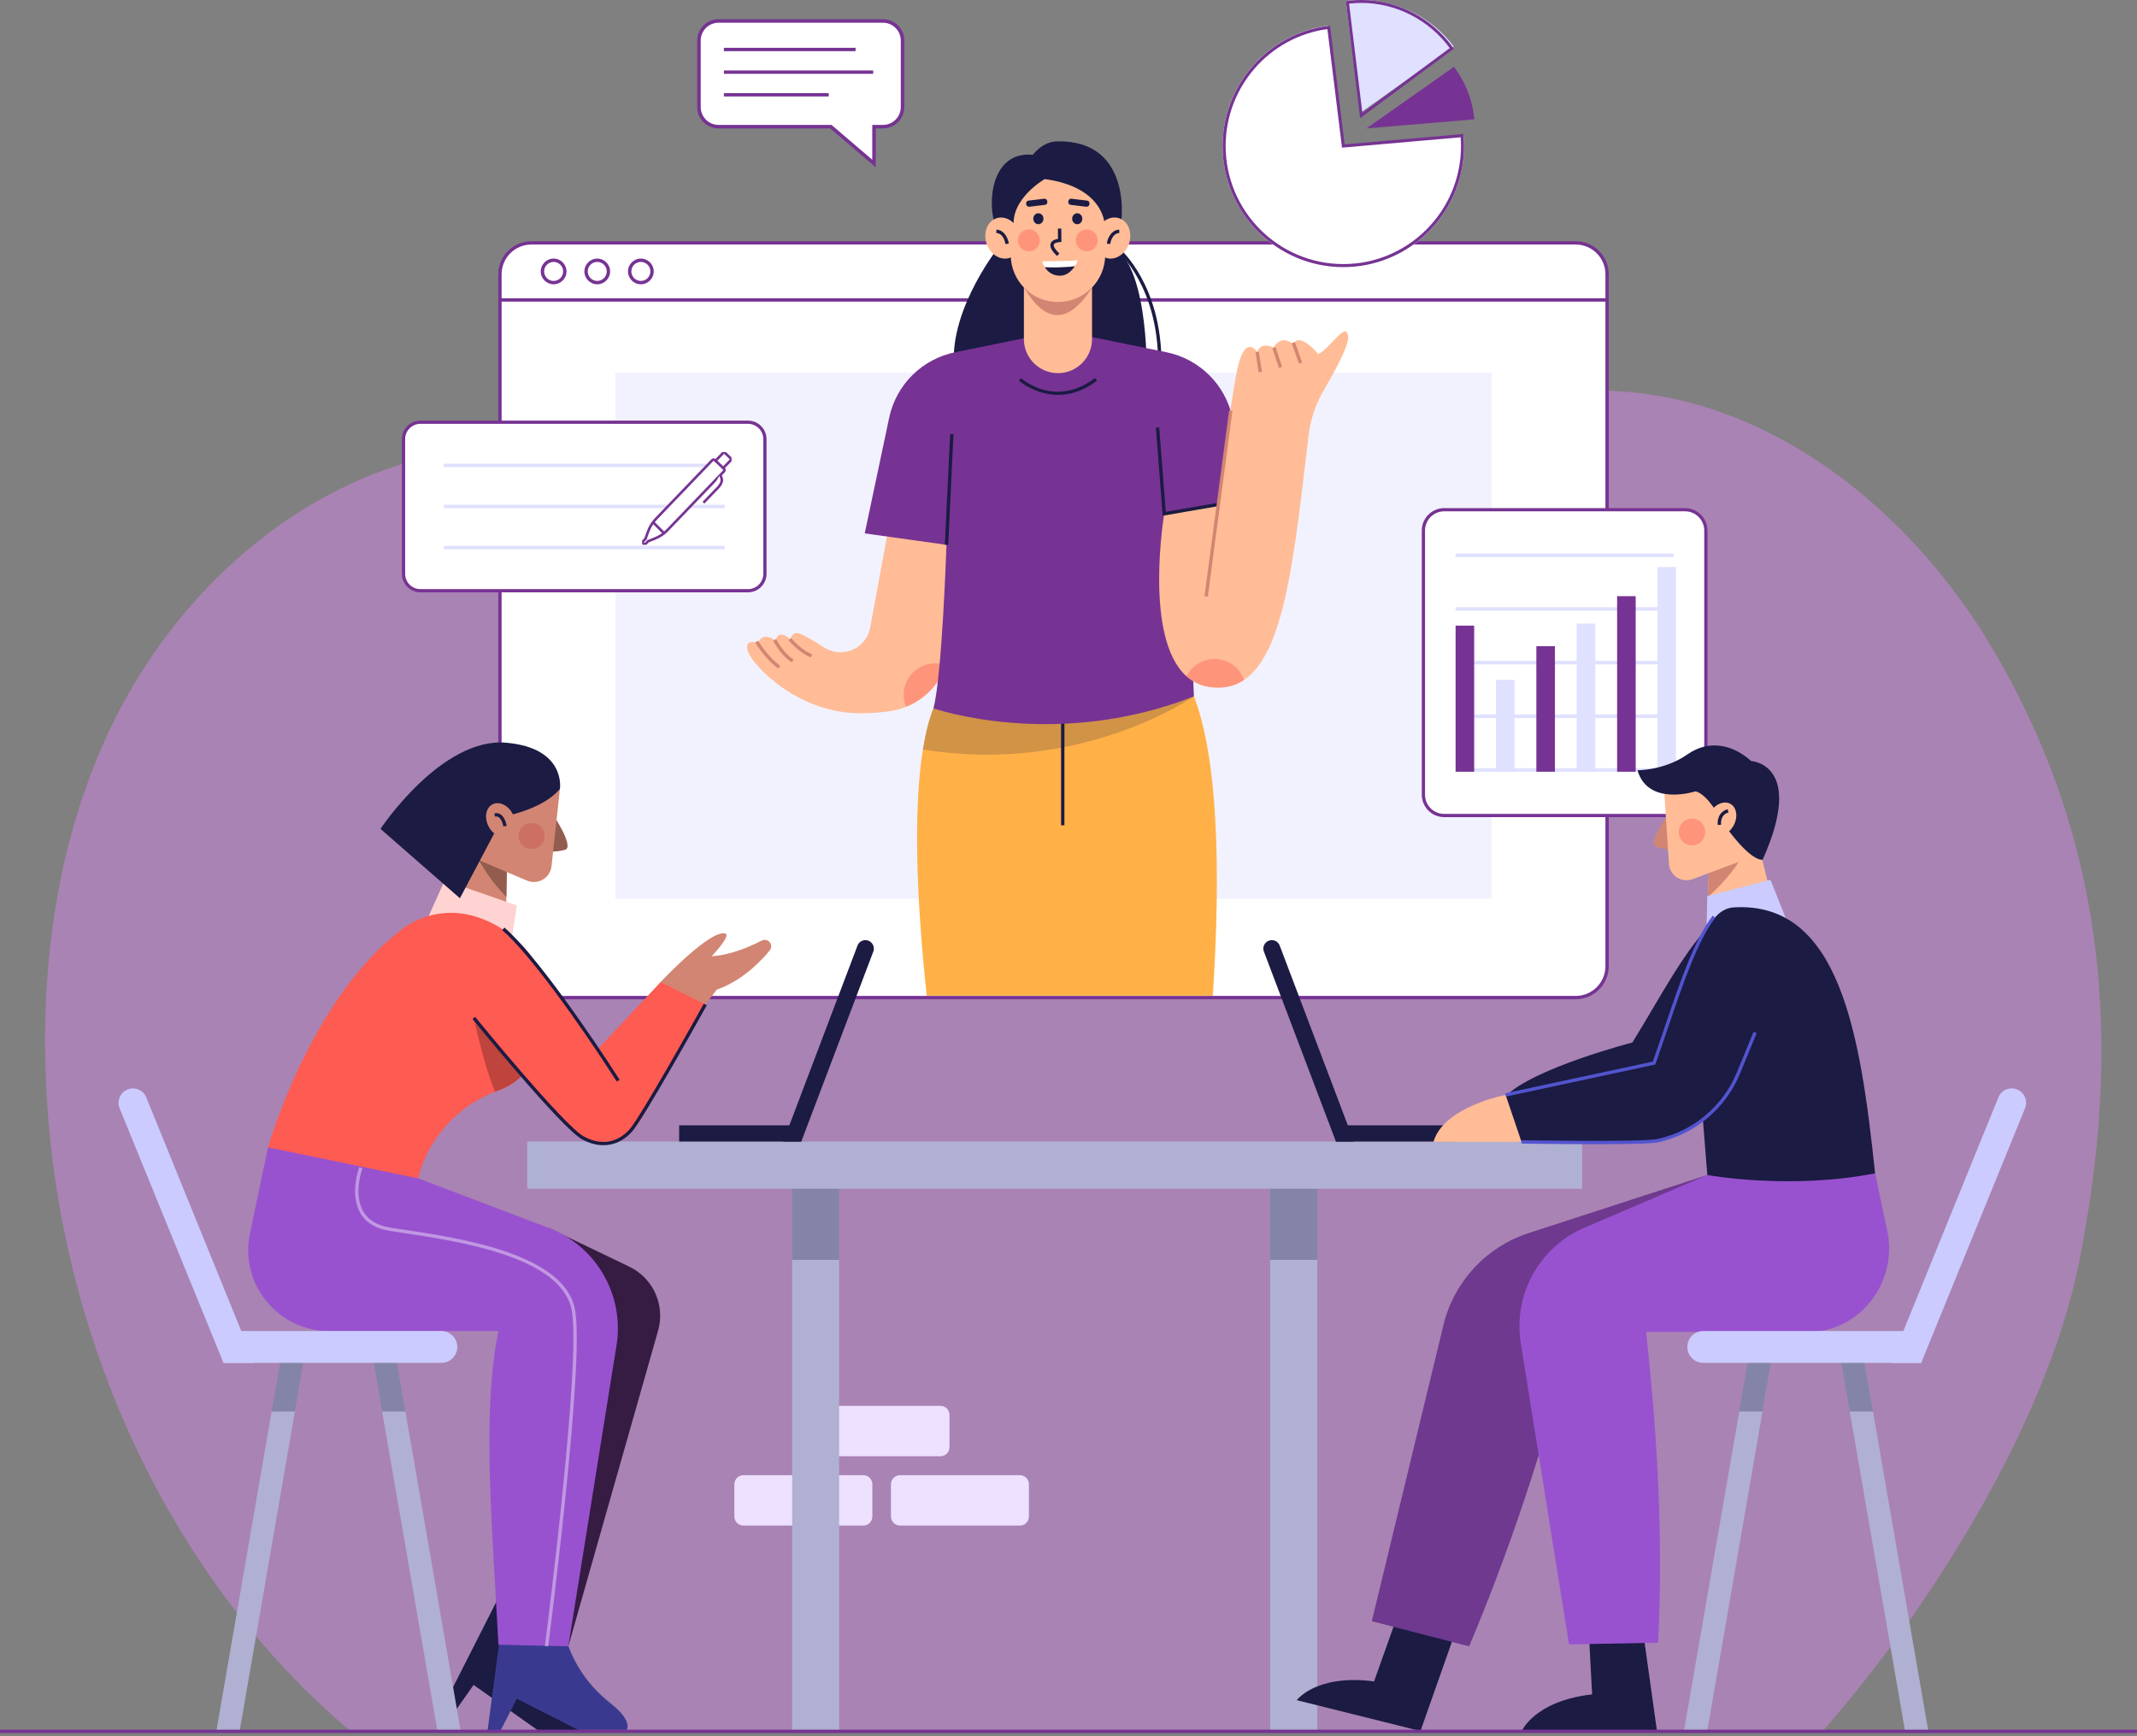 <svg width="416" height="338" viewBox="0 0 416 338" fill="none" xmlns="http://www.w3.org/2000/svg">
<rect x="0" y="0" width="416" height="338" fill="#808080" stroke="none"/>
<g opacity="0.4">
<path d="M404.572 246.435C413.318 203.501 410.158 163.822 387.747 126.048C371.781 99.136 344.045 76.655 312.322 76.062C282.397 75.502 255.462 93.903 225.897 98.557C177.263 106.212 126.996 76.121 79.76 89.877C54.482 97.238 33.928 116.826 22.32 140.095C10.711 163.363 7.423 189.995 9.25 215.821C12.497 261.716 33.089 307.359 68.263 337.052H354.783C378.851 309.493 398.914 274.207 404.572 246.435Z" fill="#E787FF"/>
</g>
<path d="M168.046 296.996H144.731C143.752 296.996 142.958 296.203 142.958 295.223V288.953C142.958 287.974 143.752 287.18 144.731 287.18H168.046C169.025 287.18 169.818 287.974 169.818 288.953V295.223C169.818 296.203 169.025 296.996 168.046 296.996Z" fill="#EEE0FF"/>
<path d="M198.523 296.996H175.209C174.23 296.996 173.436 296.203 173.436 295.223V288.953C173.436 287.974 174.229 287.18 175.209 287.18H198.523C199.502 287.18 200.296 287.974 200.296 288.953V295.223C200.296 296.203 199.503 296.996 198.523 296.996Z" fill="#EEE0FF"/>
<path d="M183.067 283.499H159.752C158.773 283.499 157.979 282.705 157.979 281.726V275.456C157.979 274.476 158.773 273.683 159.752 273.683H183.067C184.046 273.683 184.84 274.477 184.84 275.456V281.726C184.84 282.705 184.046 283.499 183.067 283.499Z" fill="#EEE0FF"/>
<path d="M312.845 53.391C312.845 50.018 310.11 47.283 306.737 47.283H103.432C100.058 47.283 97.324 50.018 97.324 53.391V58.399H312.845V53.391Z" fill="white"/>
<path d="M313.168 58.722H97.001V53.391C97.001 49.845 99.886 46.96 103.432 46.96H306.737C310.283 46.96 313.168 49.845 313.168 53.391V58.722ZM97.647 58.076H312.522V53.391C312.522 50.202 309.926 47.606 306.737 47.606H103.432C100.242 47.606 97.647 50.201 97.647 53.391V58.076Z" fill="#763393"/>
<path d="M97.324 58.399V188.097C97.324 191.47 100.058 194.205 103.432 194.205H306.736C310.11 194.205 312.844 191.47 312.844 188.097V58.399H97.324Z" fill="white"/>
<path d="M306.737 194.528H103.432C99.886 194.528 97.001 191.643 97.001 188.097V58.076H313.168V188.097C313.168 191.643 310.283 194.528 306.737 194.528ZM97.647 58.722V188.097C97.647 191.287 100.242 193.882 103.432 193.882H306.737C309.926 193.882 312.522 191.287 312.522 188.097V58.722H97.647Z" fill="#763393"/>
<path d="M107.974 55.016C109.172 54.908 110.055 53.85 109.947 52.653C109.839 51.455 108.781 50.572 107.583 50.68C106.386 50.788 105.503 51.846 105.611 53.044C105.719 54.241 106.777 55.124 107.974 55.016Z" fill="white"/>
<path d="M107.773 55.344C106.392 55.344 105.269 54.221 105.269 52.841C105.269 51.461 106.392 50.338 107.773 50.338C109.153 50.338 110.276 51.461 110.276 52.841C110.276 54.221 109.153 55.344 107.773 55.344ZM107.773 50.99C106.752 50.99 105.923 51.821 105.923 52.841C105.923 53.861 106.752 54.691 107.773 54.691C108.793 54.691 109.623 53.861 109.623 52.841C109.623 51.821 108.793 50.99 107.773 50.99Z" fill="#763393"/>
<path d="M116.465 55.017C117.662 54.909 118.546 53.85 118.438 52.653C118.33 51.456 117.271 50.572 116.074 50.68C114.876 50.788 113.993 51.846 114.101 53.044C114.209 54.241 115.267 55.125 116.465 55.017Z" fill="white"/>
<path d="M116.263 55.344C114.883 55.344 113.76 54.221 113.76 52.841C113.76 51.461 114.883 50.338 116.263 50.338C117.643 50.338 118.767 51.461 118.767 52.841C118.767 54.221 117.644 55.344 116.263 55.344ZM116.263 50.99C115.243 50.99 114.413 51.821 114.413 52.841C114.413 53.861 115.243 54.691 116.263 54.691C117.283 54.691 118.113 53.861 118.113 52.841C118.114 51.821 117.283 50.99 116.263 50.99Z" fill="#763393"/>
<path d="M124.956 55.017C126.153 54.909 127.036 53.85 126.928 52.653C126.82 51.456 125.762 50.572 124.565 50.68C123.367 50.788 122.484 51.846 122.592 53.044C122.7 54.241 123.758 55.125 124.956 55.017Z" fill="white"/>
<path d="M124.753 55.344C123.373 55.344 122.25 54.221 122.25 52.841C122.25 51.461 123.373 50.338 124.753 50.338C126.134 50.338 127.257 51.461 127.257 52.841C127.257 54.221 126.134 55.344 124.753 55.344ZM124.753 50.99C123.733 50.99 122.903 51.821 122.903 52.841C122.903 53.861 123.733 54.691 124.753 54.691C125.774 54.691 126.604 53.861 126.604 52.841C126.604 51.821 125.774 50.99 124.753 50.99Z" fill="#763393"/>
<path opacity="0.4" d="M290.382 72.541H119.786V174.95H290.382V72.541Z" fill="#E0E0FF"/>
<path d="M236.093 193.833H180.397C178.34 174.6 177.811 157.358 179.653 145.896C180.156 142.775 180.828 140.084 181.697 137.896L205.15 133.122L232.416 135.564C237.001 147.425 237.719 168.748 236.093 193.833Z" fill="#FFB147"/>
<path d="M207.207 138.458H206.553V160.663H207.207V138.458Z" fill="#1B1B43"/>
<path opacity="0.2" d="M232.416 135.564C232.416 135.564 210.459 150.964 179.653 145.896C180.156 142.775 180.828 140.084 181.697 137.896L205.15 133.122L232.416 135.564Z" fill="#1B1B43"/>
<path d="M194.093 48.527C194.093 48.527 183.516 62.015 186.063 73.475L223.22 71.924C223.22 71.924 223.538 49.482 215.421 47.572L194.093 48.527Z" fill="#1B1B43"/>
<path d="M226.092 70.59H225.439C225.439 55.889 217.793 49.134 217.715 49.068L218.142 48.573C218.221 48.642 226.092 55.593 226.092 70.59Z" fill="#1B1B43"/>
<path d="M185.047 125.154C185.002 126.689 184.701 128.165 184.185 129.549C182.84 133.194 180.019 136.152 176.381 137.602C175.506 137.961 174.578 138.222 173.612 138.386C171.861 138.686 169.824 138.856 167.427 138.856C155.41 138.856 146.685 129.729 145.653 126.947C144.621 124.158 147.53 125.151 147.53 125.151C148.592 122.783 150.956 124.69 150.956 124.69C151.668 122.221 153.901 124.527 153.901 124.527C153.901 124.527 153.98 123.175 155.253 123.253C156.037 123.306 158.604 124.866 160.458 126.055C161.412 126.662 162.509 126.976 163.619 126.976C164.063 126.976 164.508 126.93 164.945 126.826C167.224 126.303 168.975 124.468 169.399 122.169L172.998 102.563H181.514L184.244 106.064C185.315 110.381 185.25 119.224 185.047 125.154Z" fill="#FFBC96"/>
<path opacity="0.4" d="M184.185 129.549C182.84 133.194 180.019 136.152 176.381 137.602C176.08 136.877 175.911 136.08 175.911 135.244C175.911 131.881 178.641 129.151 182.011 129.151C182.775 129.151 183.506 129.295 184.185 129.549Z" fill="#FE5B52"/>
<path d="M203.451 65.003L185.938 68.572C179.499 69.884 174.453 74.892 173.093 81.321L168.33 103.838L184.246 106.066L203.451 65.003Z" fill="#763393"/>
<path d="M209.552 65.003L227.066 68.572C233.505 69.884 238.551 74.892 239.911 81.321L242.074 97.312L226.636 100.018L209.552 65.003Z" fill="#763393"/>
<path d="M184.246 106.066C184.246 106.066 183.397 131.744 181.699 137.898C181.699 137.898 205.467 146.175 232.418 135.564L230.296 88.24L209.552 65.002H203.451L182.76 91.848L184.246 106.066Z" fill="#763393"/>
<path d="M262.446 65.637C262.544 67.316 259.781 72.397 257.658 76.035C256.098 78.706 255.098 81.677 254.733 84.754C251.996 107.742 250.187 126.976 242.187 132.364C240.332 133.611 238.15 134.121 235.551 133.762C233.716 133.507 232.207 132.769 230.973 131.665C222.548 124.168 226.636 100.016 226.636 100.016L237.086 98.214C237.086 98.214 239.424 78.477 240.907 71.685C242.396 64.899 244.727 68.504 244.727 68.504C245.576 66.382 247.908 67.656 247.908 67.656C249.606 64.899 251.728 67.016 251.728 67.016C253.002 64.475 256.613 68.929 256.613 68.929C258.945 67.865 262.237 62.111 262.446 65.637Z" fill="#FFBC96"/>
<path d="M184.959 84.501L183.931 106.045L184.583 106.076L185.612 84.532L184.959 84.501Z" fill="#1B1B43"/>
<path d="M226.338 100.401L225.005 83.242L225.656 83.191L226.934 99.635L237.032 97.893L237.143 98.536L226.338 100.401Z" fill="#1B1B43"/>
<path d="M239.263 79.928L234.476 116.065L235.124 116.15L239.91 80.014L239.263 79.928Z" fill="#D28572"/>
<path opacity="0.4" d="M242.187 132.364C240.332 133.611 238.15 134.121 235.551 133.762C233.716 133.507 232.207 132.769 230.973 131.665C231.972 129.66 234.042 128.282 236.433 128.282C239.091 128.282 241.357 129.987 242.187 132.364Z" fill="#FE5B52"/>
<path d="M245.053 68.473L244.408 68.573L245.012 72.481L245.657 72.382L245.053 68.473Z" fill="#D28572"/>
<path d="M248.319 67.592L247.698 67.796L248.956 71.623L249.576 71.419L248.319 67.592Z" fill="#D28572"/>
<path d="M252.065 66.589L251.45 66.808L252.87 70.799L253.486 70.579L252.065 66.589Z" fill="#D28572"/>
<path d="M220.039 84.251H213.233C213.016 84.251 212.84 84.075 212.84 83.858V82.276C212.84 82.059 213.016 81.883 213.233 81.883H220.039C220.256 81.883 220.432 82.059 220.432 82.276V83.858C220.432 84.075 220.256 84.251 220.039 84.251Z" fill="#763393"/>
<path d="M205.969 76.875C201.486 76.875 198.381 74.14 198.334 74.098L198.772 73.613C199.04 73.854 205.421 79.451 213.16 73.596L213.554 74.116C210.82 76.184 208.221 76.875 205.969 76.875Z" fill="#1B1B43"/>
<path d="M157.861 127.986C156.471 127.445 154.96 126.286 153.491 124.633L153.979 124.199C155.379 125.775 156.804 126.874 158.098 127.377L157.861 127.986Z" fill="#D28572"/>
<path d="M154.132 128.937C152.796 128.094 151.611 126.72 150.51 124.738L151.081 124.421C152.128 126.304 153.24 127.601 154.481 128.385L154.132 128.937Z" fill="#D28572"/>
<path d="M151.499 130.148C149.904 128.961 148.436 127.304 147.01 125.082L147.56 124.729C148.943 126.884 150.358 128.485 151.889 129.623L151.499 130.148Z" fill="#D28572"/>
<path d="M205.949 72.642C202.286 72.642 199.317 69.673 199.317 66.01V54.816H212.58V66.01C212.58 69.673 209.611 72.642 205.949 72.642Z" fill="#FFBC96"/>
<path d="M199.315 55.95C203.415 62.841 207.816 63.407 212.595 56.004L199.315 55.95Z" fill="#D28572"/>
<path d="M205.949 58.795C200.868 58.795 196.749 54.676 196.749 49.595V34.076H215.149V49.595C215.149 54.676 211.03 58.795 205.949 58.795Z" fill="#FFBC96"/>
<path d="M205.773 49.828C204.698 48.812 204.293 48.009 204.537 47.373C204.771 46.763 205.518 46.569 205.959 46.507L205.936 44.501L206.59 44.494L206.62 47.124L206.298 47.132C205.978 47.141 205.275 47.27 205.146 47.608C205.085 47.769 205.067 48.262 206.222 49.353L205.773 49.828Z" fill="#1B1B43"/>
<path d="M209.218 51.83C209.621 51.213 209.818 50.678 209.818 50.678C207.589 50.864 202.868 50.864 202.868 50.864C202.868 50.864 203.004 51.414 203.397 52.027C204.807 52.084 207.119 52.111 209.218 51.83Z" fill="white"/>
<path d="M203.396 52.027C203.878 52.779 204.747 53.628 206.236 53.675C207.676 53.722 208.652 52.695 209.217 51.83C207.119 52.111 204.807 52.084 203.396 52.027Z" fill="#1B1B43"/>
<path d="M215.044 43.84C215.052 44.194 215.37 36.493 203.37 34.861C203.37 34.861 196.594 38.738 197.369 44.33L193.689 43.635C192.267 39.759 192.757 29.391 201.084 30.126C201.084 30.126 202.879 27.561 205.819 27.513C220.759 27.268 218.399 43.834 218.041 44.312L215.044 43.84Z" fill="#1B1B43"/>
<path d="M219.786 47.398C220.489 45.266 219.625 43.065 217.857 42.481C216.089 41.898 214.086 43.154 213.383 45.286C212.68 47.419 213.543 49.62 215.311 50.203C217.079 50.786 219.082 49.53 219.786 47.398Z" fill="#FFBC96"/>
<path d="M216.11 47.509L215.463 47.428C215.575 46.527 216.222 44.798 217.863 44.702L217.901 45.354C216.386 45.443 216.113 47.488 216.11 47.509Z" fill="#1B1B43"/>
<path d="M192.051 47.403C192.754 49.535 194.757 50.791 196.526 50.208C198.294 49.625 199.157 47.424 198.454 45.292C197.751 43.159 195.747 41.904 193.979 42.487C192.211 43.07 191.348 45.271 192.051 47.403Z" fill="#FFBC96"/>
<path d="M195.726 47.509C195.715 47.425 195.444 45.443 193.935 45.354L193.974 44.702C195.615 44.799 196.261 46.527 196.374 47.428L195.726 47.509Z" fill="#1B1B43"/>
<path d="M210.693 42.582C210.693 43.171 210.249 43.649 209.702 43.649C209.154 43.649 208.711 43.171 208.711 42.582C208.711 41.993 209.155 41.516 209.702 41.516C210.249 41.516 210.693 41.993 210.693 42.582Z" fill="#1B1B43"/>
<path d="M211.477 40.248L208.419 39.88C208.129 39.845 207.922 39.581 207.957 39.292L207.974 39.147C208.009 38.857 208.272 38.651 208.562 38.685L211.621 39.054C211.911 39.089 212.118 39.352 212.083 39.642L212.065 39.786C212.03 40.076 211.767 40.283 211.477 40.248Z" fill="#1B1B43"/>
<path d="M201.143 42.582C201.143 43.171 201.587 43.649 202.134 43.649C202.682 43.649 203.126 43.171 203.126 42.582C203.126 41.993 202.682 41.516 202.134 41.516C201.587 41.516 201.143 41.993 201.143 42.582Z" fill="#1B1B43"/>
<path d="M200.359 40.248L203.418 39.88C203.708 39.845 203.914 39.581 203.879 39.292L203.862 39.147C203.827 38.857 203.564 38.651 203.274 38.685L200.216 39.054C199.926 39.089 199.719 39.352 199.754 39.642L199.771 39.786C199.806 40.076 200.069 40.283 200.359 40.248Z" fill="#1B1B43"/>
<path opacity="0.4" d="M211.554 48.931C212.734 48.931 213.69 47.974 213.69 46.794C213.69 45.614 212.734 44.657 211.554 44.657C210.373 44.657 209.417 45.614 209.417 46.794C209.417 47.974 210.373 48.931 211.554 48.931Z" fill="#FE5B52"/>
<path opacity="0.4" d="M200.283 48.931C201.463 48.931 202.42 47.974 202.42 46.794C202.42 45.614 201.463 44.657 200.283 44.657C199.103 44.657 198.146 45.614 198.146 46.794C198.146 47.974 199.103 48.931 200.283 48.931Z" fill="#FE5B52"/>
<path d="M145.614 115H81.841C80.025 115 78.552 113.528 78.552 111.712V85.488C78.552 83.672 80.025 82.199 81.841 82.199H145.614C147.43 82.199 148.903 83.672 148.903 85.488V111.712C148.903 113.528 147.43 115 145.614 115Z" fill="white"/>
<path d="M145.614 115.315H81.841C79.854 115.315 78.238 113.699 78.238 111.712V85.488C78.238 83.501 79.854 81.885 81.841 81.885H145.614C147.601 81.885 149.217 83.501 149.217 85.488V111.712C149.217 113.699 147.601 115.315 145.614 115.315ZM81.841 82.513C80.201 82.513 78.867 83.848 78.867 85.488V111.712C78.867 113.352 80.201 114.686 81.841 114.686H145.614C147.254 114.686 148.588 113.352 148.588 111.712V85.488C148.588 83.848 147.254 82.513 145.614 82.513H81.841Z" fill="#763393"/>
<path d="M141.076 90.273H86.379V90.926H141.076V90.273Z" fill="#E0E0FF"/>
<path d="M141.076 98.273H86.379V98.926H141.076V98.273Z" fill="#E0E0FF"/>
<path d="M141.076 106.273H86.379V106.927H141.076V106.273Z" fill="#E0E0FF"/>
<g clip-path="url(#clip0_7_2117)">
<path d="M139.565 93.169L129.959 103.175C129.272 103.892 128.458 104.444 127.537 104.815L126.298 105.317C126.263 105.33 126.226 105.338 126.191 105.341L125.732 105.818C125.666 105.887 125.579 105.924 125.488 105.924C125.398 105.924 125.31 105.895 125.239 105.826C125.101 105.693 125.096 105.473 125.228 105.333L125.687 104.855C125.687 104.818 125.695 104.783 125.706 104.749L126.157 103.491C126.491 102.557 127.009 101.721 127.699 101.005L138.668 89.581C138.801 89.443 139.021 89.438 139.162 89.571L139.3 89.703L140.704 88.239C140.836 88.1 141.057 88.095 141.197 88.228L142.176 89.167C142.314 89.3 142.32 89.52 142.187 89.661L140.783 91.126L140.921 91.258C141.059 91.391 141.065 91.611 140.932 91.752L140.077 92.641L139.568 93.171L139.565 93.169Z" fill="white" stroke="#763393" stroke-width="0.5" stroke-miterlimit="10"/>
<path d="M127.136 101.676L129.267 103.807" stroke="#763393" stroke-width="0.5" stroke-miterlimit="10"/>
<path d="M139.202 89.61L140.781 91.123" stroke="#763393" stroke-width="0.5" stroke-miterlimit="10"/>
<path d="M136.938 97.871L139.828 94.859C140.173 94.501 140.412 94.076 140.502 93.662C140.59 93.267 140.345 92.707 140.157 92.442" fill="white"/>
<path d="M136.938 97.871L139.828 94.859C140.173 94.501 140.412 94.076 140.502 93.662C140.59 93.267 140.345 92.707 140.157 92.442" stroke="#763393" stroke-width="0.5" stroke-miterlimit="10"/>
</g>
<path d="M261.5 28.409L258.617 5C246.999 6.428 238 16.36 238 28.409C238 41.438 248.521 52 261.5 52C274.479 52 285 41.438 285 28.409C285 27.719 284.964 27.038 284.907 26.363L261.5 28.409Z" fill="white"/>
<path d="M261.5 52C248.542 52 238 41.425 238 28.427C238 16.535 246.863 6.479 258.617 5.036L258.91 5L261.758 28.107L284.882 26.087L284.907 26.383C284.97 27.117 285 27.785 285 28.427C285 41.425 274.458 52 261.5 52ZM258.397 5.662C247.085 7.199 238.59 16.933 238.59 28.427C238.59 41.098 248.868 51.408 261.5 51.408C274.132 51.408 284.409 41.098 284.409 28.427C284.409 27.889 284.387 27.331 284.342 26.729L261.242 28.746L258.397 5.662Z" fill="#763393"/>
<path d="M266 25L287 23.232C286.662 19.426 285.245 15.92 283.043 13L266 25Z" fill="#763393"/>
<path d="M283 9.054C278.898 3.568 272.262 0 264.767 0C263.83 0 262.908 0.062 262 0.171L264.767 22L283 9.054Z" fill="#E0E0FF"/>
<path d="M264.767 23L262 0.209L262.276 0.174C263.217 0.057 264.103 0 264.985 0C272.013 0 278.687 3.46 282.836 9.255L283 9.483L264.767 23ZM262.619 0.703L265.203 21.978L282.223 9.36C278.167 3.848 271.744 0.565 264.985 0.565C264.213 0.565 263.436 0.61 262.619 0.703Z" fill="#763393"/>
<path d="M328.018 158.763H281.14C278.902 158.763 277.088 156.949 277.088 154.711V103.281C277.088 101.043 278.902 99.229 281.14 99.229H328.018C330.256 99.229 332.07 101.043 332.07 103.281V154.71C332.07 156.949 330.256 158.763 328.018 158.763Z" fill="white"/>
<path d="M328.018 159.077H281.14C278.733 159.077 276.774 157.118 276.774 154.711V103.281C276.774 100.874 278.733 98.915 281.14 98.915H328.018C330.425 98.915 332.384 100.874 332.384 103.281V154.711C332.383 157.118 330.425 159.077 328.018 159.077ZM281.14 99.542C279.078 99.542 277.401 101.219 277.401 103.281V154.711C277.401 156.773 279.078 158.45 281.14 158.45H328.018C330.079 158.45 331.756 156.773 331.756 154.711V103.281C331.756 101.219 330.079 99.542 328.018 99.542L281.14 99.542Z" fill="#763393"/>
<path d="M325.805 107.753H283.353V108.44H325.805V107.753Z" fill="#E0E0FF"/>
<path d="M325.805 118.202H283.353V118.89H325.805V118.202Z" fill="#E0E0FF"/>
<path d="M325.805 128.652H283.353V129.34H325.805V128.652Z" fill="#E0E0FF"/>
<path d="M325.805 139.102H283.353V139.789H325.805V139.102Z" fill="#E0E0FF"/>
<path d="M325.805 149.551H283.353V150.239H325.805V149.551Z" fill="#E0E0FF"/>
<path d="M286.969 121.797H283.353V150.239H286.969V121.797Z" fill="#763393"/>
<path d="M294.829 132.365H291.214V150.239H294.829V132.365Z" fill="#E0E0FF"/>
<path d="M302.69 125.799H299.075V150.239H302.69V125.799Z" fill="#763393"/>
<path d="M310.551 121.386H306.935V150.239H310.551V121.386Z" fill="#E0E0FF"/>
<path d="M318.411 116.06H314.796V150.239H318.411V116.06Z" fill="#763393"/>
<path d="M326.272 110.388H322.656V150.239H326.272V110.388Z" fill="#E0E0FF"/>
<path d="M171.889 4.083H139.87C137.768 4.083 136.064 5.787 136.064 7.889V20.85C136.064 22.952 137.768 24.656 139.87 24.656H161.737L170.144 31.84V24.656H171.889C173.991 24.656 175.695 22.952 175.695 20.85V7.889C175.695 5.787 173.991 4.083 171.889 4.083Z" fill="white"/>
<path d="M170.486 32.584L161.61 24.999H139.87C137.582 24.999 135.721 23.138 135.721 20.85V7.889C135.721 5.601 137.582 3.74 139.87 3.74H171.889C174.177 3.74 176.038 5.601 176.038 7.889V20.85C176.038 23.138 174.177 24.999 171.889 24.999H170.486V32.584ZM139.87 4.426C137.961 4.426 136.407 5.98 136.407 7.889V20.85C136.407 22.759 137.961 24.313 139.87 24.313H161.863L169.8 31.096V24.313H171.889C173.798 24.313 175.352 22.759 175.352 20.85V7.889C175.352 5.98 173.798 4.426 171.889 4.426H139.87Z" fill="#763393"/>
<path d="M166.551 9.308H140.917V9.961H166.551V9.308Z" fill="#763393"/>
<path d="M169.98 13.717H140.917V14.37H169.98V13.717Z" fill="#763393"/>
<path d="M161.327 18.125H140.917V18.778H161.327V18.125Z" fill="#763393"/>
<path d="M163.349 226.002H154.206V337.028H163.349V226.002Z" fill="#B0B0D2"/>
<path d="M256.415 226.002H247.272V337.028H256.415V226.002Z" fill="#B0B0D2"/>
<path opacity="0.3" d="M163.349 225.698H154.206V245.268H163.349V225.698Z" fill="#1B1B43"/>
<path opacity="0.3" d="M256.415 225.698H247.272V245.268H256.415V225.698Z" fill="#1B1B43"/>
<path d="M307.984 222.217H102.637V231.417H307.984V222.217Z" fill="#B0B0D2"/>
<path d="M283.834 219.074H260.054V222.227H283.834V219.074Z" fill="#1B1B43"/>
<path d="M263.572 222.227H260.054L246.038 185.249C245.631 184.173 246.426 183.021 247.577 183.021C248.26 183.021 248.872 183.444 249.115 184.083L263.572 222.227Z" fill="#1B1B43"/>
<path d="M132.207 222.227H155.986V219.074H132.207V222.227Z" fill="#1B1B43"/>
<path d="M152.468 222.227H155.986L170.003 185.249C170.41 184.173 169.615 183.021 168.464 183.021C167.781 183.021 167.169 183.444 166.926 184.083L152.468 222.227Z" fill="#1B1B43"/>
<path d="M85.457 179.651L98.43 181.737L98.573 174.628L98.71 167.552L98.829 161.502L95.231 159.804L89.067 167.027L85.457 179.651Z" fill="#D28572"/>
<path d="M93.273 167.478C93.273 167.478 94.839 170.763 98.573 174.628L98.71 167.552L93.273 167.478Z" fill="#925D4F"/>
<path d="M107.697 158.729C107.847 158.814 111.804 164.873 110.026 165.421C108.248 165.97 106.004 165.759 106.004 165.759L107.697 158.729Z" fill="#925D4F"/>
<path d="M108.999 153.575L107.362 168.636C107.223 169.914 106.385 171.007 105.187 171.473C104.35 171.799 103.42 171.785 102.593 171.434L93.271 167.479L92.013 158.987L99.56 151.082L108.999 153.575Z" fill="#D28572"/>
<path d="M86.574 171.385L82.112 181.29L99.418 184.011L100.616 176.283L86.574 171.385Z" fill="#FED3D1"/>
<path d="M97.942 158.967C97.942 158.967 105.594 157.676 108.999 153.575C108.999 153.575 110.261 145.644 98.594 144.593C85.936 143.453 74.066 161.363 74.066 161.363L89.53 174.869L97.942 158.967Z" fill="#1B1B43"/>
<path d="M95.096 160.86C95.966 162.553 97.725 163.385 99.024 162.717C100.323 162.049 100.67 160.135 99.799 158.441C98.928 156.748 97.169 155.917 95.871 156.585C94.572 157.253 94.225 159.167 95.096 160.86Z" fill="#D28572"/>
<path d="M97.98 160.873C97.927 160.512 97.666 159.49 97.107 159.106C96.893 158.959 96.653 158.918 96.374 158.981L96.231 158.344C96.691 158.241 97.111 158.316 97.478 158.569C98.386 159.194 98.617 160.715 98.626 160.779L97.98 160.873Z" fill="#1B1B43"/>
<path opacity="0.3" d="M103.487 165.275C104.884 165.275 106.018 164.142 106.018 162.744C106.018 161.347 104.884 160.214 103.487 160.214C102.089 160.214 100.956 161.347 100.956 162.744C100.956 164.142 102.089 165.275 103.487 165.275Z" fill="#BE443D"/>
<path d="M105.066 203.499C104.053 207.255 101.415 210.474 97.673 212.022C97.451 212.114 97.229 212.198 97 212.283C96.778 212.362 96.562 212.447 96.347 212.525C89.365 215.268 83.899 221.015 81.718 228.212C81.594 228.63 81.489 229.029 81.404 229.401C81.404 229.401 66.873 231.524 52.178 223.36C52.178 223.36 60.276 194.63 78.152 180.961C82.286 177.8 87.713 176.886 92.677 178.46C94.851 179.152 96.882 180.177 98.711 181.49C100.533 182.809 102.153 184.409 103.498 186.251L103.818 186.695L105.399 198.229C105.647 200.025 105.516 201.814 105.066 203.499Z" fill="#FE5B52"/>
<path d="M105.066 203.499C104.053 207.254 101.415 210.474 97.673 212.022C97.451 212.113 97.229 212.198 97 212.283C96.778 212.362 96.562 212.446 96.347 212.525C94.087 206.98 92.232 198.163 92.232 198.163L103.12 199.607L105.066 203.499Z" fill="#BE443D"/>
<path d="M128.59 191.195C128.59 191.195 138.153 180.973 141.162 181.725C142.468 182.052 138.55 186.134 138.55 186.134C138.55 186.134 142.287 186.205 148.278 183.112C148.933 182.774 149.741 183.063 150.024 183.743C150.203 184.172 150.132 184.661 149.841 185.022C148.572 186.594 144.793 190.822 139.53 192.665L137.296 195.551L131.692 198.216L128.59 191.195Z" fill="#D28572"/>
<path d="M137.296 195.551L124.789 217.848C123.235 220.61 120.315 222.328 117.141 222.328C115.868 222.328 114.627 222.047 113.497 221.531C112.367 221.015 111.348 220.258 110.513 219.291L92.232 198.163L103.818 186.695L116.508 204.093L128.59 191.195L137.296 195.551Z" fill="#FE5B52"/>
<path d="M120.07 210.556C112.734 199.102 102.991 185.545 97.764 181.075L98.189 180.579C104.22 185.736 115.126 201.627 120.62 210.203L120.07 210.556Z" fill="#1B1B43"/>
<path d="M117.467 222.945C116.131 222.945 114.738 222.572 113.342 221.818C109.34 219.657 92.686 199.237 91.979 198.369L92.485 197.957C92.658 198.169 109.764 219.144 113.652 221.244C118.075 223.633 121.077 221.461 122.472 219.954C124.696 217.552 136.887 195.613 137.01 195.392L137.581 195.709C137.078 196.616 125.228 217.938 122.952 220.398C121.389 222.086 119.495 222.945 117.467 222.945Z" fill="#1B1B43"/>
<path d="M96.915 311.255L85.652 333.465L88.112 333.813L92.196 328.015L104.997 337.052L112.503 337.021C112.503 337.021 114.026 335.51 110.127 331.458C105.544 326.694 102.923 320.448 103.043 313.929L103.053 313.367L99.983 310.235L96.915 311.255Z" fill="#1B1B43"/>
<path d="M97.386 318.196L94.901 337.013H97.386L100.616 330.7L112.543 336.771H121.985C121.985 336.771 123.281 335.061 118.853 331.596C113.647 327.521 110.176 321.704 109.382 315.233L109.313 314.675L105.834 312.004L97.386 318.196Z" fill="#393A8F"/>
<path d="M110.63 320.508L128.11 259.039C129.52 254.083 127.158 248.832 122.514 246.599L106.772 239.027L105.834 312.004L110.63 320.508Z" fill="#361B43"/>
<path d="M52.178 223.36L48.657 240.125C46.6 249.914 54.071 259.117 64.074 259.117H97.024C93.727 275.225 95.87 297.382 97.024 320.181L110.63 320.508L120.015 261.909C121.586 252.106 116.054 242.549 106.772 239.027L81.404 229.401L52.178 223.36Z" fill="#9852CF"/>
<path opacity="0.4" d="M106.709 320.55L106.061 320.466C106.133 319.913 113.216 265.106 111.289 255.042C109.298 244.643 89.252 241.642 78.482 240.029C77.523 239.886 76.642 239.754 75.856 239.629C73.158 239.199 71.239 238.035 70.152 236.167C68.008 232.483 69.861 227.431 69.941 227.218L70.553 227.447C70.535 227.496 68.728 232.427 70.718 235.841C71.702 237.53 73.465 238.587 75.959 238.984C76.743 239.109 77.623 239.24 78.579 239.383C89.508 241.02 109.853 244.066 111.93 254.919C112.749 259.193 112.119 271.54 110.057 291.614C108.523 306.549 106.727 320.411 106.709 320.55Z" fill="white"/>
<path d="M59.663 261.768L57.409 274.791L46.627 337.116H42.094L52.877 274.791L55.13 261.768H59.663Z" fill="#B0B0D2"/>
<path d="M89.705 337.116H85.172L74.39 274.791L72.137 261.768H76.669L78.922 274.791L89.705 337.116Z" fill="#B0B0D2"/>
<path opacity="0.3" d="M59.663 261.768L57.409 274.791H52.877L55.13 261.768H59.663Z" fill="#1B1B43"/>
<path opacity="0.3" d="M78.922 274.791H74.39L72.137 261.768H76.669L78.922 274.791Z" fill="#1B1B43"/>
<path d="M85.918 265.321H43.504V259.117H85.918C87.631 259.117 89.02 260.506 89.02 262.219C89.02 263.932 87.631 265.321 85.918 265.321Z" fill="#CBCBFF"/>
<path d="M49.49 265.321H43.504L23.282 215.753C22.719 214.373 23.335 212.793 24.683 212.158C26.138 211.473 27.869 212.149 28.475 213.638L49.49 265.321Z" fill="#CBCBFF"/>
<path d="M324.982 158.302C324.828 158.38 320.633 164.228 322.376 164.85C324.118 165.472 326.358 165.36 326.358 165.36L324.982 158.302Z" fill="#D28572"/>
<path d="M346.169 180.058L332.197 181.713L332.455 174.63L332.719 167.579L332.942 161.551L336.881 159.977L343.045 167.37L346.169 180.058Z" fill="#FFBC96"/>
<path d="M338.528 167.683C338.528 167.683 336.666 170.903 332.455 174.63L332.719 167.579L338.528 167.683Z" fill="#D28572"/>
<path d="M323.912 153.123L324.883 168.16C324.965 169.435 325.751 170.559 326.921 171.074C327.738 171.434 328.663 171.461 329.5 171.148L338.934 167.623L340.553 159.241L333.399 151.058L323.912 153.123Z" fill="#FFBC96"/>
<path d="M334.831 159.236C334.831 159.236 332.514 154.737 330.101 154.049C330.101 154.049 320.811 157.076 318.766 149.952C318.766 149.952 324 150.001 328.486 146.861C332.973 143.721 337.653 145.228 340.893 148.159C340.893 148.159 351.479 148.681 343.132 167.359C343.132 167.359 341.035 168.055 335.693 160.593L334.831 159.236Z" fill="#1B1B43"/>
<path d="M337.433 160.773C336.494 162.418 334.72 163.172 333.468 162.458C332.218 161.744 331.965 159.832 332.903 158.188C333.842 156.543 335.617 155.789 336.868 156.503C338.119 157.217 338.372 159.129 337.433 160.773Z" fill="#FFBC96"/>
<path opacity="0.4" d="M329.376 164.581C330.796 164.581 331.947 163.411 331.947 161.969C331.947 160.526 330.796 159.356 329.376 159.356C327.956 159.356 326.804 160.526 326.804 161.969C326.804 163.411 327.956 164.581 329.376 164.581Z" fill="#FE5B52"/>
<path d="M334.4 160.629C334.272 159.783 334.506 158.046 336.307 157.532L336.486 158.16C334.782 158.647 335.034 160.455 335.046 160.532L334.4 160.629Z" fill="#1B1B43"/>
<path d="M332.197 181.712L332.356 174.432L344.655 171.275L348.247 180.31L332.197 181.712Z" fill="#CBCBFF"/>
<path d="M334.097 178.786C327.923 184.795 323.43 193.807 317.77 202.95C317.77 202.95 298.585 207.903 293.088 213.4L302.967 218.407L336.71 209.046L334.097 178.786Z" fill="#1B1B43"/>
<path d="M284.212 315.139L276.516 336.99L252.437 330.983C252.437 330.983 256.183 325.859 267.483 327.332L273.491 310.446L284.212 315.139Z" fill="#1B1B43"/>
<path d="M332.356 228.748L297.578 240.05C289.413 242.704 283.176 249.357 281.056 257.677L267.046 315.609L285.986 320.507C293.41 302.907 300.622 281.904 305.579 261.511L332.356 228.748Z" fill="#6E398F"/>
<path d="M319.729 316.794L322.559 337.04H296.218C296.218 337.04 298.613 331.162 309.933 329.856L309.28 317.665L319.729 316.794Z" fill="#1B1B43"/>
<path d="M363.884 222.977L367.405 239.741C369.461 249.531 362.115 259.28 352.112 259.28H320.437C322.216 275.555 323.931 296.999 322.777 319.798L305.432 320.125L296.046 261.526C294.476 251.723 300.007 242.166 309.289 238.644L332.356 228.748L363.884 222.977Z" fill="#9852CF"/>
<path d="M365.01 228.421C362.159 201.171 358.077 175.459 337.551 176.642C336.334 176.712 335.191 177.257 334.328 178.119C330.798 181.65 328.992 186.551 329.389 191.528L332.356 228.748C332.356 228.748 348.356 231.686 365.01 228.421Z" fill="#1B1B43"/>
<path d="M293.088 213.155C293.088 213.155 281.006 215.441 279.047 222.298H296.191L299.456 220.013L293.088 213.155Z" fill="#FFBC96"/>
<path d="M337.662 182.623L321.988 206.951L293.088 213.155L296.191 222.298L320.421 222.174C326.927 222.048 332.494 218.646 336.111 213.237L349.581 193.889L337.662 182.623Z" fill="#1B1B43"/>
<path d="M293.157 213.474L293.02 212.836L321.741 206.67C322.506 204.51 323.266 202.274 324.002 200.109C327.019 191.229 329.869 182.841 333.403 178.26L333.92 178.659C330.452 183.154 327.619 191.492 324.62 200.319C323.864 202.543 323.082 204.843 322.295 207.06L322.234 207.232L322.056 207.27L293.157 213.474Z" fill="#5254CF"/>
<path d="M310.409 222.752C303.688 222.752 296.71 222.634 296.185 222.625L296.196 221.972C296.431 221.976 319.783 222.372 322.652 221.735L322.74 221.715C329.667 220.173 335.417 215.323 338.123 208.74L341.36 200.867L341.965 201.115L338.728 208.989C335.94 215.768 330.017 220.764 322.882 222.352L322.795 222.372C321.455 222.67 316.021 222.752 310.409 222.752Z" fill="#5254CF"/>
<path d="M370.864 337.113H375.397L362.361 261.766H357.827L370.864 337.113Z" fill="#B0B0D2"/>
<path d="M332.319 337.113H327.785L340.821 261.766H345.355L332.319 337.113Z" fill="#B0B0D2"/>
<path opacity="0.3" d="M345.347 261.766L343.094 274.789H338.561L340.814 261.766H345.347Z" fill="#1B1B43"/>
<path opacity="0.3" d="M364.606 274.789H360.074L357.821 261.766H362.353L364.606 274.789Z" fill="#1B1B43"/>
<path d="M331.573 265.321H373.987V259.116H331.573C329.859 259.116 328.47 260.505 328.47 262.219C328.47 263.932 329.859 265.321 331.573 265.321Z" fill="#CBCBFF"/>
<path d="M368 265.321H373.987L394.208 215.753C394.771 214.373 394.156 212.793 392.808 212.158C391.353 211.473 389.621 212.148 389.016 213.638L368 265.321Z" fill="#CBCBFF"/>
<path d="M416 336.726H0V337.379H416V336.726Z" fill="#763393"/>
<defs>
<clipPath id="clip0_7_2117">
<rect width="17.415" height="18.06" fill="white" transform="translate(125 88)"/>
</clipPath>
</defs>
</svg>
